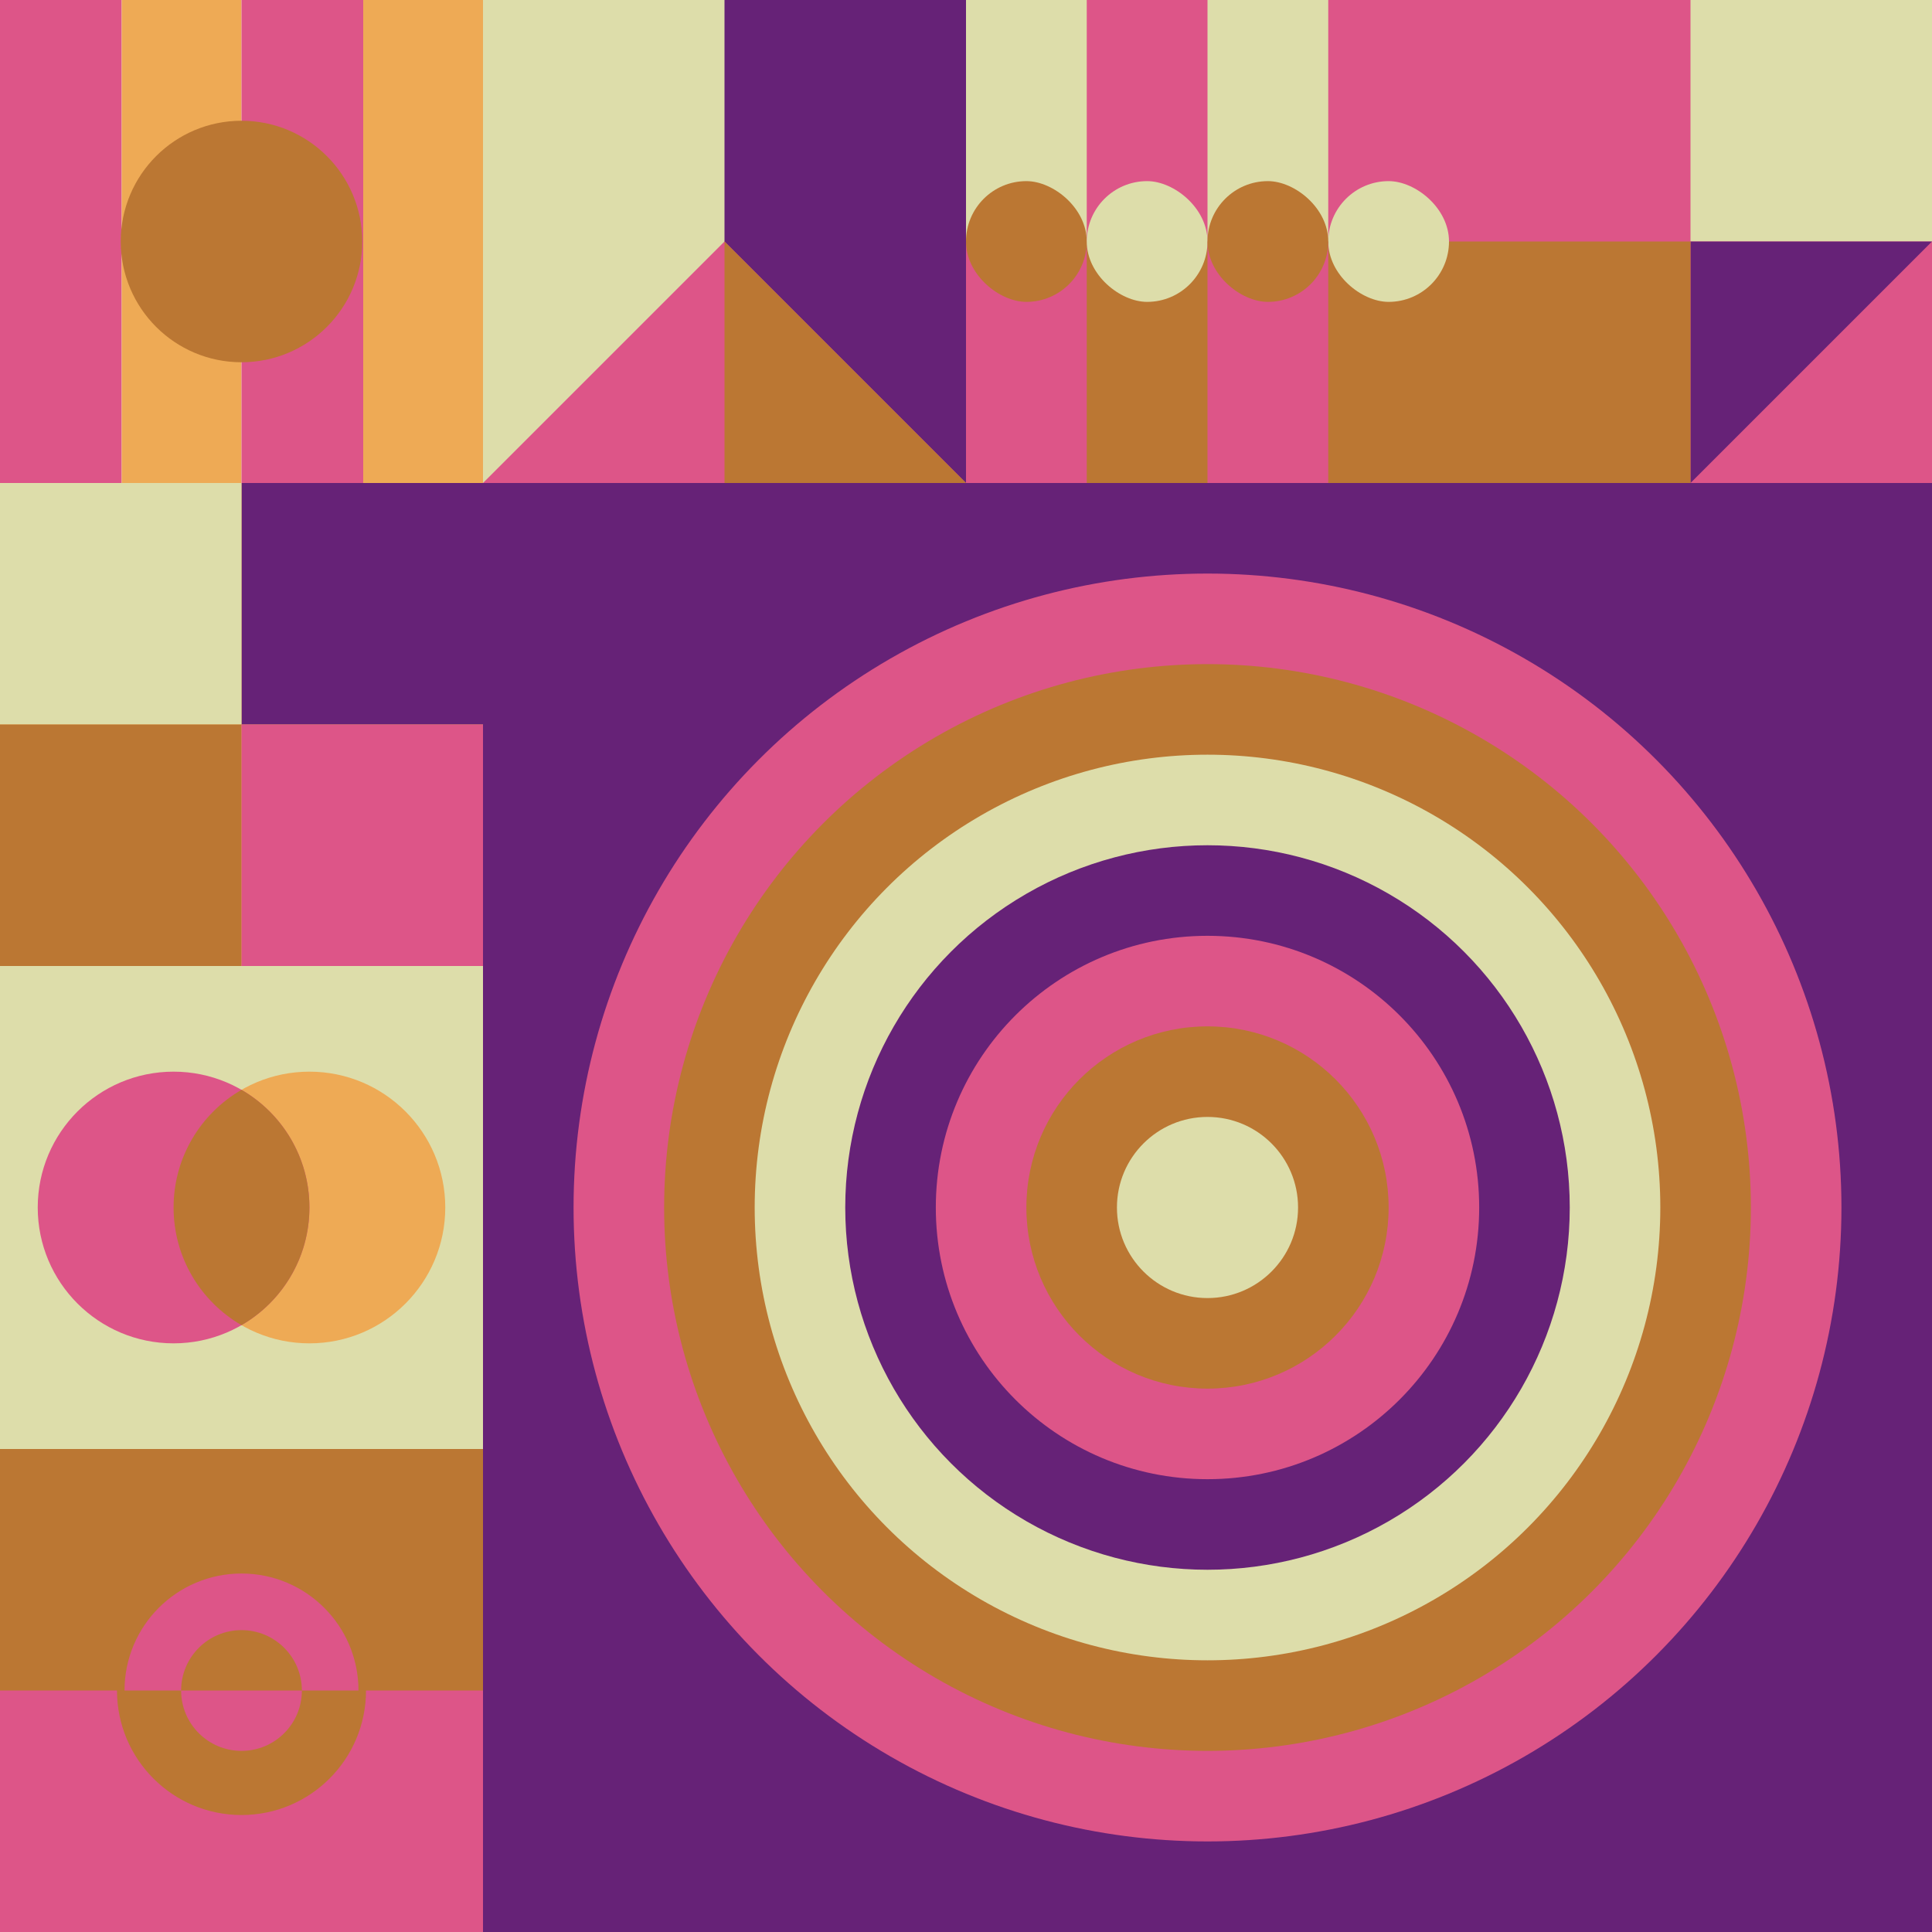<svg id="geo" xmlns="http://www.w3.org/2000/svg" width="1280" height="1280" viewBox="0 0 1280 1280" fill="none" style="width:640px;height:640px"><g class="svg-image"><g class="block-0" transform="translate(0,0), scale(1), rotate(0, 160, 160)" height="320" width="320" clip-path="url(#trim)"><rect width="320" height="320" fill="white"/><rect y="320" width="320" height="80.64" transform="rotate(-90 0 320)" fill="#dd5588"/><rect x="80.64" y="320" width="320" height="79.36" transform="rotate(-90 80.64 320)" fill="#eeaa55"/><rect x="160" y="320" width="320" height="80.64" transform="rotate(-90 160 320)" fill="#dd5588"/><rect x="240.64" y="320" width="320" height="79.36" transform="rotate(-90 240.64 320)" fill="#eeaa55"/><circle cx="160" cy="160" r="80" fill="#bb7733"/></g><g class="block-1" transform="translate(320,0), scale(1), rotate(0, 160, 160)" height="320" width="320" clip-path="url(#trim)"><rect width="320" height="320" fill="#ddddaa"/><rect x="160" width="160" height="320" fill="#662277"/><path d="M160 160L320 320H0L160 160Z" fill="#dd5588"/><path fill-rule="evenodd" clip-rule="evenodd" d="M160 320H320L160 160V320Z" fill="#bb7733"/></g><g class="block-2" transform="translate(640,0), scale(1), rotate(0, 160, 160)" height="320" width="320" clip-path="url(#trim)"><rect width="320" height="320" fill="#dd5588"/><rect width="80" height="160" fill="#ddddaa"/><rect x="160" width="80" height="160" fill="#ddddaa"/><rect x="80" y="160" width="80" height="160" fill="#bb7733"/><rect x="240" y="160" width="80" height="160" fill="#bb7733"/><rect width="80" height="80" rx="40" transform="matrix(0 -1 -1 0 80 200)" fill="#bb7733"/><rect width="80" height="80" rx="40" transform="matrix(0 -1 -1 0 160 200)" fill="#ddddaa"/><rect width="80" height="80" rx="40" transform="matrix(0 -1 -1 0 320 200)" fill="#ddddaa"/><rect width="80" height="80" rx="40" transform="matrix(0 -1 -1 0 240 200)" fill="#bb7733"/></g><g class="block-3" transform="translate(960,0), scale(1), rotate(0, 160, 160)" height="320" width="320" clip-path="url(#trim)"><rect width="320" height="320" fill="#dd5588"/><path d="M160 160V0H320V160H160Z" fill="#ddddaa"/><path d="M160 320V160H320L160 320Z" fill="#662277"/><path d="M0 320V160H160V320H0Z" fill="#bb7733"/></g><g class="block-4" transform="translate(0,320), scale(1), rotate(0, 160, 160)" height="320" width="320" clip-path="url(#trim)"><rect width="320" height="320" fill="#dd5588"/><rect y="320" width="320" height="320" transform="rotate(-90 0 320)" fill="#eeaa55"/><rect x="160" y="160" width="160" height="160" transform="rotate(-90 160 160)" fill="#662277"/><rect y="160" width="160" height="160" transform="rotate(-90 0 160)" fill="#ddddaa"/><rect width="160" height="160" transform="matrix(0 -1 -1 0 160 320)" fill="#bb7733"/><rect width="160" height="160" transform="matrix(0 -1 -1 0 320 320)" fill="#dd5588"/></g><g class="block-5" transform="translate(320,320), scale(3), rotate(0, 160, 160)" height="960" width="960" clip-path="url(#trim)"><rect width="320" height="320" fill="#662277"/><circle cx="160" cy="160" r="140" fill="#dd5588"/><circle cx="160" cy="160" r="120" fill="#bb7733"/><circle cx="160" cy="160" r="100" fill="#ddddaa"/><circle cx="160" cy="160" r="80" fill="#662277"/><circle cx="160" cy="160" r="60" fill="#dd5588"/><circle cx="160" cy="160" r="40" fill="#bb7733"/><circle cx="160" cy="160" r="20" fill="#ddddaa"/></g><g class="block-6" transform="translate(0,640), scale(1), rotate(0, 160, 160)" height="320" width="320" clip-path="url(#trim)"><rect width="320" height="320" fill="#ddddaa"/><circle cx="205" cy="160" r="90" fill="#eeaa55"/><circle cx="115" cy="160" r="90" fill="#dd5588"/><path fill-rule="evenodd" clip-rule="evenodd" d="M160 237.959c26.901-15.561 45-44.646 45-77.959s-18.099-62.398-45-77.96c-26.901 15.562-45 44.647-45 77.96 0 33.313 18.099 62.398 45 77.959Z" fill="#bb7733"/></g><g class="block-7" transform="translate(0,960), scale(1), rotate(0, 160, 160)" height="320" width="320" clip-path="url(#trim)"><style>@keyframes geo-65a0_t{0%{transform:translate(160px,160px) rotate(0deg) translate(-80px,-80px)}13.636%{transform:translate(160px,160px) rotate(0deg) translate(-80px,-80px);animation-timing-function:cubic-bezier(.4,0,.6,1)}50%,63.636%{transform:translate(160px,160px) rotate(180deg) translate(-80px,-80px);animation-timing-function:cubic-bezier(.4,0,.6,1)}to{transform:translate(160px,160px) rotate(360deg) translate(-80px,-80px)}}</style><rect width="320" height="320" fill="#bb7733"/><rect y="160" width="320" height="160" fill="#dd5588"/><g transform="translate(80 80)" style="animation:2.2s linear infinite both geo-65a0_t"><circle cx="80" cy="80" fill="#dd5588" stroke="#bb7733" stroke-width="5" r="80"/><path fill-rule="evenodd" clip-rule="evenodd" d="M80 160c44.2 0 80-35.8 80-80H0c0 44.2 35.8 80 80 80Z" fill="#bb7733"/><circle cx="80" cy="80" fill="#bb7733" r="40"/><path fill-rule="evenodd" clip-rule="evenodd" d="M80 120c22.1 0 40-17.9 40-40H40c0 22.1 17.9 40 40 40Z" fill="#dd5588"/></g></g></g><clipPath id="trim"><rect width="320" height="320" fill="white"/></clipPath><filter id="noiseFilter"><feTurbulence baseFrequency="0.5" result="noise"/><feColorMatrix type="saturate" values="0.10"/><feBlend in="SourceGraphic" in2="noise" mode="multiply"/></filter><rect transform="translate(0,0)" height="1280" width="1280" filter="url(#noiseFilter)" opacity="0.4"/></svg>